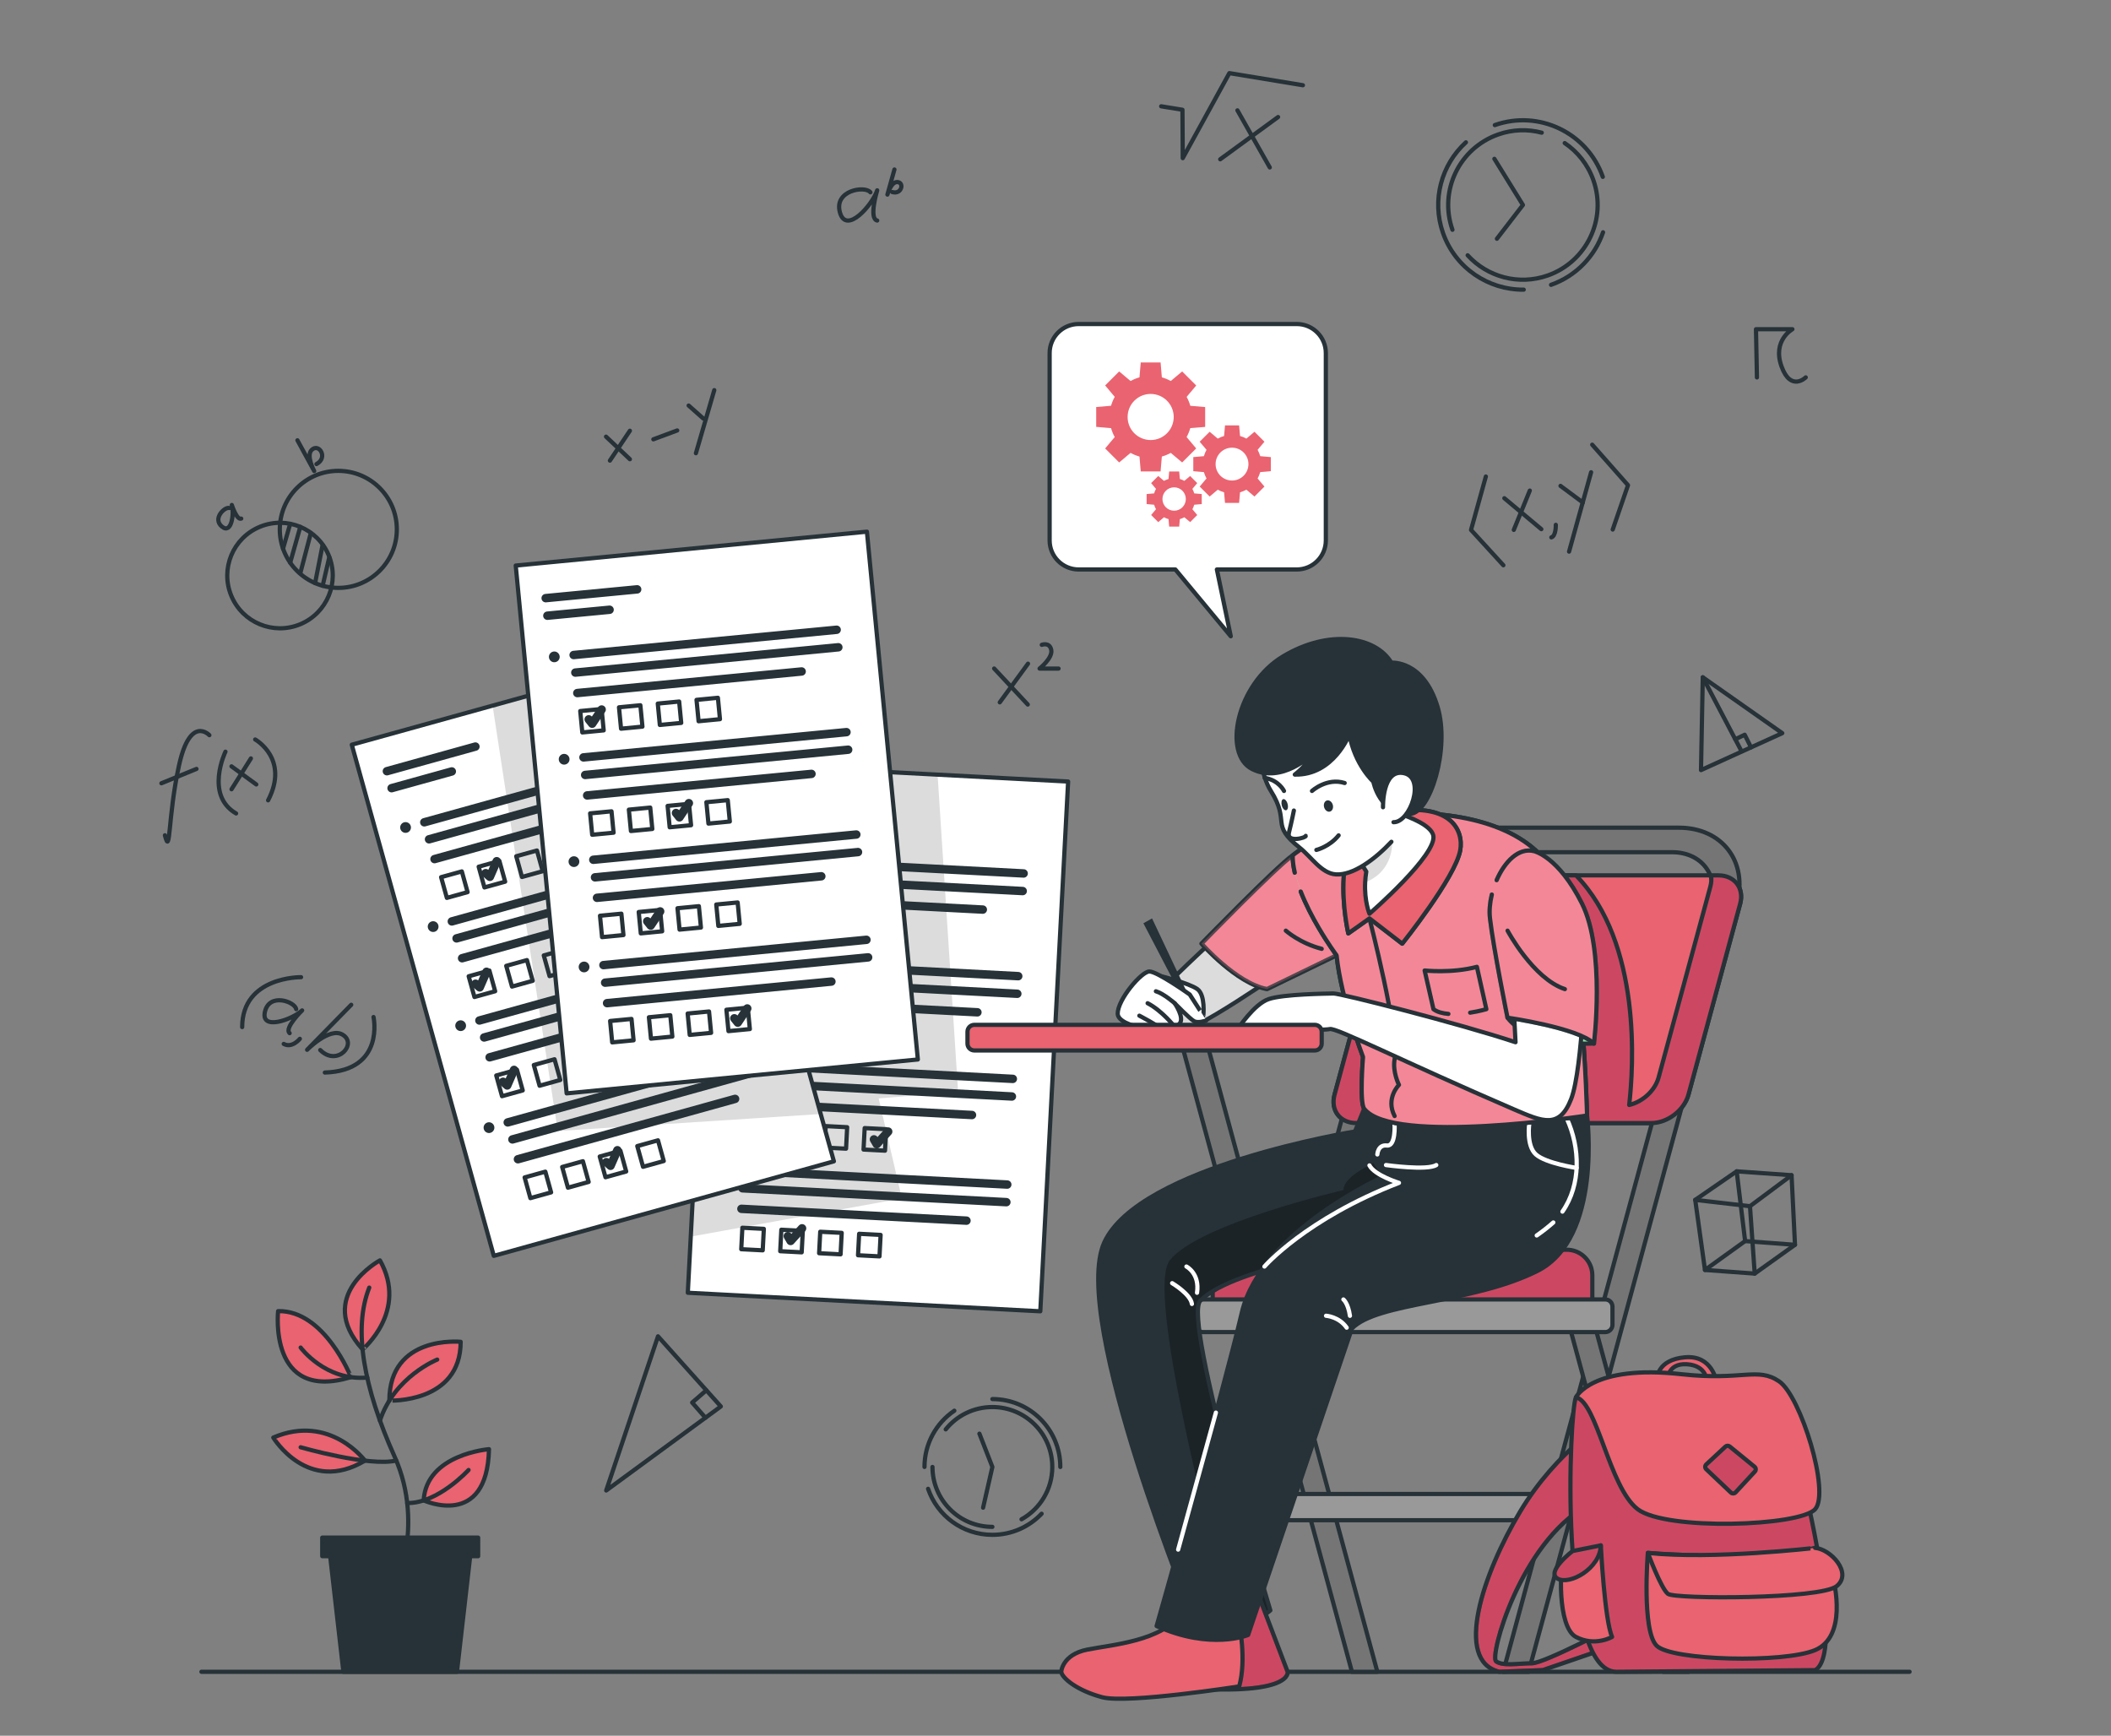<?xml version="1.0" encoding="utf-8"?>
<!-- Generator: Adobe Illustrator 24.0.1, SVG Export Plug-In . SVG Version: 6.00 Build 0)  -->
<svg version="1.1" xmlns="http://www.w3.org/2000/svg" xmlns:xlink="http://www.w3.org/1999/xlink" x="0px" y="0px"
	 viewBox="0 0 500 411.14" style="enable-background:new 0 0 500 411.14;" xml:space="preserve">
<rect x="0" y="0" width="500" height="411.14" fill="#808080" stroke="none"/>
<g id="Background_Simple">
	<rect x="-250.02" y="-44.42" style="fill:#CB2026;" width="146.66" height="146.66"/>
	<rect x="-256.91" y="117.09" style="fill:#EA6370;" width="146.66" height="146.66"/>
</g>
<g id="Clocks">
	<g>
		<path style="fill:none;stroke:#263238;stroke-linecap:round;stroke-linejoin:round;stroke-miterlimit:10;" d="M39.06,197.85
			c1.35,5.35,0.69-4.5,3.34-16.55c2.65-12.05,7.19-7.16,7.19-7.16"/>
		
			<line style="fill:none;stroke:#263238;stroke-linecap:round;stroke-linejoin:round;stroke-miterlimit:10;" x1="38.23" y1="185.53" x2="46.54" y2="182.13"/>
		<path style="fill:none;stroke:#263238;stroke-linecap:round;stroke-linejoin:round;stroke-miterlimit:10;" d="M53.4,178.05
			c0,0-4.97,10.27,2.52,14.63"/>
		<path style="fill:none;stroke:#263238;stroke-linecap:round;stroke-linejoin:round;stroke-miterlimit:10;" d="M60.44,175.16
			c0,0,8.19,4.55,3.06,14.41"/>
		
			<line style="fill:none;stroke:#263238;stroke-linecap:round;stroke-linejoin:round;stroke-miterlimit:10;" x1="54.83" y1="181.52" x2="60.7" y2="185.81"/>
		
			<line style="fill:none;stroke:#263238;stroke-linecap:round;stroke-linejoin:round;stroke-miterlimit:10;" x1="59.43" y1="179.64" x2="54.84" y2="186.95"/>
	</g>
	<g>
		<path style="fill:none;stroke:#263238;stroke-linecap:round;stroke-linejoin:round;stroke-miterlimit:10;" d="M71.31,231.46
			c0,0-13.93-0.21-13.95,11.82"/>
		<path style="fill:none;stroke:#263238;stroke-linecap:round;stroke-linejoin:round;stroke-miterlimit:10;" d="M70.15,239.03
			c-0.29-1.77-6.36-3.96-7.4,0.62c-1.05,4.58,6.48,1.84,8.81-0.32c0,0-4.32,4.2-2.96,5.39"/>
		<path style="fill:none;stroke:#263238;stroke-linecap:round;stroke-linejoin:round;stroke-miterlimit:10;" d="M71.02,246.06
			c0,0-1.83,2.3-3.82,1.21"/>
		<path style="fill:none;stroke:#263238;stroke-linecap:round;stroke-linejoin:round;stroke-miterlimit:10;" d="M83.19,238
			l-10.45,10.66c0,0,5.22-5.33,8.3-3.64c3.8,2.09-1.13,7.78-5.19,3.7"/>
		<path style="fill:none;stroke:#263238;stroke-linecap:round;stroke-linejoin:round;stroke-miterlimit:10;" d="M88.47,240.9
			c0,0,2.76,12.7-11.53,13.15"/>
	</g>
	<g>
		<polyline style="fill:none;stroke:#263238;stroke-linecap:round;stroke-linejoin:round;stroke-miterlimit:10;" points="
			275.03,25.18 280.07,26 280.14,37.46 291.18,17.32 308.6,20.19 		"/>
		
			<line style="fill:none;stroke:#263238;stroke-linecap:round;stroke-linejoin:round;stroke-miterlimit:10;" x1="293.09" y1="26.14" x2="300.75" y2="39.66"/>
		
			<line style="fill:none;stroke:#263238;stroke-linecap:round;stroke-linejoin:round;stroke-miterlimit:10;" x1="302.72" y1="27.72" x2="289.01" y2="37.73"/>
	</g>
	<g>
		<path style="fill:none;stroke:#263238;stroke-linecap:round;stroke-linejoin:round;stroke-miterlimit:10;" d="M206.16,45.55
			c-1.29-1.64-8.72-0.47-7.21,4.8c1.5,5.27,7.65-1.76,8.82-5.27c0,0-2.05,6.72,0,7.16"/>
		<path style="fill:none;stroke:#263238;stroke-linecap:round;stroke-linejoin:round;stroke-miterlimit:10;" d="M211.85,40.15
			l-1.66,5.94c0,0,0.83-2.97,2.28-2.97c1.79,0,1.14,3.04-1.14,2.37"/>
	</g>
	<g>
		<polyline style="fill:none;stroke:#263238;stroke-linecap:round;stroke-linejoin:round;stroke-miterlimit:10;" points="
			351.93,112.87 348.42,125.52 356.08,133.89 		"/>
		
			<line style="fill:none;stroke:#263238;stroke-linecap:round;stroke-linejoin:round;stroke-miterlimit:10;" x1="356.31" y1="118.01" x2="365.07" y2="125.34"/>
		
			<line style="fill:none;stroke:#263238;stroke-linecap:round;stroke-linejoin:round;stroke-miterlimit:10;" x1="362.34" y1="116.2" x2="358.55" y2="125.51"/>
		<path style="fill:none;stroke:#263238;stroke-linecap:round;stroke-linejoin:round;stroke-miterlimit:10;" d="M368.5,124.31
			c0,0,0.08,2.64-1.06,2.98"/>
		
			<line style="fill:none;stroke:#263238;stroke-linecap:round;stroke-linejoin:round;stroke-miterlimit:10;" x1="369.61" y1="115.09" x2="374.9" y2="119.02"/>
		
			<line style="fill:none;stroke:#263238;stroke-linecap:round;stroke-linejoin:round;stroke-miterlimit:10;" x1="376.86" y1="111.86" x2="371.64" y2="130.66"/>
		<polyline style="fill:none;stroke:#263238;stroke-linecap:round;stroke-linejoin:round;stroke-miterlimit:10;" points="
			377.12,105.33 385.6,114.93 381.98,125.43 		"/>
	</g>
	<g>
		<polygon style="fill:none;stroke:#263238;stroke-linecap:round;stroke-linejoin:round;stroke-miterlimit:10;" points="
			143.58,353.05 155.85,316.53 170.73,333.14 		"/>
		<polyline style="fill:none;stroke:#263238;stroke-linecap:round;stroke-linejoin:round;stroke-miterlimit:10;" points="
			167.08,335.81 163.94,332.22 167.29,329.32 		"/>
	</g>
	<g>
		
			<ellipse transform="matrix(0.924 -0.383 0.383 0.924 -47.127 35.738)" style="fill:none;stroke:#263238;stroke-linecap:round;stroke-linejoin:round;stroke-miterlimit:10;" cx="66.27" cy="136.33" rx="12.49" ry="12.49"/>
		
			<circle style="fill:none;stroke:#263238;stroke-linecap:round;stroke-linejoin:round;stroke-miterlimit:10;" cx="80.13" cy="125.39" r="13.86"/>
		
			<line style="fill:none;stroke:#263238;stroke-linecap:round;stroke-linejoin:round;stroke-miterlimit:10;" x1="68.73" y1="124.08" x2="67.04" y2="129.96"/>
		
			<line style="fill:none;stroke:#263238;stroke-linecap:round;stroke-linejoin:round;stroke-miterlimit:10;" x1="71.12" y1="124.81" x2="68.73" y2="133.28"/>
		
			<line style="fill:none;stroke:#263238;stroke-linecap:round;stroke-linejoin:round;stroke-miterlimit:10;" x1="73.63" y1="126.23" x2="71.12" y2="135.8"/>
		
			<line style="fill:none;stroke:#263238;stroke-linecap:round;stroke-linejoin:round;stroke-miterlimit:10;" x1="76.42" y1="129.04" x2="74.63" y2="138.12"/>
		
			<line style="fill:none;stroke:#263238;stroke-linecap:round;stroke-linejoin:round;stroke-miterlimit:10;" x1="77.99" y1="132" x2="76.42" y2="138.75"/>
		<path style="fill:none;stroke:#263238;stroke-linecap:round;stroke-linejoin:round;stroke-miterlimit:10;" d="M54.33,120.33
			c-1.09-0.34-4.08,2.5-1.76,4.41c2.32,1.91,2.91-3.18,2.34-5.13c0,0,1.17,3.67,2.23,3.23"/>
		<path style="fill:none;stroke:#263238;stroke-linecap:round;stroke-linejoin:round;stroke-miterlimit:10;" d="M70.45,104.29
			l3.97,7.28c0,0-1.99-3.64-0.59-5.01c1.73-1.68,3.96,1.86,1.13,3.36"/>
	</g>
	<g>
		
			<line style="fill:none;stroke:#263238;stroke-linecap:round;stroke-linejoin:round;stroke-miterlimit:10;" x1="143.54" y1="103.43" x2="149.19" y2="108.77"/>
		
			<line style="fill:none;stroke:#263238;stroke-linecap:round;stroke-linejoin:round;stroke-miterlimit:10;" x1="149.19" y1="102.03" x2="144.46" y2="109.1"/>
		
			<line style="fill:none;stroke:#263238;stroke-linecap:round;stroke-linejoin:round;stroke-miterlimit:10;" x1="154.75" y1="104.06" x2="160.4" y2="101.96"/>
		
			<line style="fill:none;stroke:#263238;stroke-linecap:round;stroke-linejoin:round;stroke-miterlimit:10;" x1="163.11" y1="96.06" x2="166.55" y2="99.11"/>
		
			<line style="fill:none;stroke:#263238;stroke-linecap:round;stroke-linejoin:round;stroke-miterlimit:10;" x1="169.18" y1="92.41" x2="164.83" y2="107.35"/>
	</g>
	<path style="fill:none;stroke:#263238;stroke-linecap:round;stroke-linejoin:round;stroke-miterlimit:10;" d="M416.14,89.4
		l-0.23-11.42h8.63c0,0-4.78,2.63-2.59,8.78c2.2,6.15,5.75,2.63,5.75,2.63"/>
	<g>
		<polygon style="fill:none;stroke:#263238;stroke-linecap:round;stroke-linejoin:round;stroke-miterlimit:10;" points="
			401.52,284.21 411.34,277.45 424.34,278.37 425.15,294.85 415.61,301.67 403.83,300.81 		"/>
		<polyline style="fill:none;stroke:#263238;stroke-linecap:round;stroke-linejoin:round;stroke-miterlimit:10;" points="
			403.83,300.81 413.34,293.97 425.15,294.85 		"/>
		
			<line style="fill:none;stroke:#263238;stroke-linecap:round;stroke-linejoin:round;stroke-miterlimit:10;" x1="413.34" y1="293.97" x2="411.34" y2="277.45"/>
		<polyline style="fill:none;stroke:#263238;stroke-linecap:round;stroke-linejoin:round;stroke-miterlimit:10;" points="
			401.52,284.21 414.49,285.71 424.34,278.37 		"/>
		
			<line style="fill:none;stroke:#263238;stroke-linecap:round;stroke-linejoin:round;stroke-miterlimit:10;" x1="414.49" y1="285.71" x2="415.61" y2="301.67"/>
	</g>
	<g>
		<polygon style="fill:none;stroke:#263238;stroke-linecap:round;stroke-linejoin:round;stroke-miterlimit:10;" points="
			403.31,160.43 402.89,182.41 422.14,173.66 		"/>
		
			<line style="fill:none;stroke:#263238;stroke-linecap:round;stroke-linejoin:round;stroke-miterlimit:10;" x1="403.31" y1="160.43" x2="412.48" y2="177.92"/>
		<polyline style="fill:none;stroke:#263238;stroke-linecap:round;stroke-linejoin:round;stroke-miterlimit:10;" points="
			411.01,175.11 413.24,174.04 414.74,177.02 		"/>
	</g>
	<g>
		
			<line style="fill:none;stroke:#263238;stroke-linecap:round;stroke-linejoin:round;stroke-miterlimit:10;" x1="235.47" y1="158.35" x2="243.43" y2="166.88"/>
		
			<line style="fill:none;stroke:#263238;stroke-linecap:round;stroke-linejoin:round;stroke-miterlimit:10;" x1="243.49" y1="157.2" x2="236.8" y2="166.36"/>
		<path style="fill:none;stroke:#263238;stroke-linecap:round;stroke-linejoin:round;stroke-miterlimit:10;" d="M246.75,152.74
			c0,0,1.85-0.72,2.24,1.2c0.39,1.92-2.76,4.42-2.76,4.42h4.49"/>
	</g>
	<g>
		<path style="fill:none;stroke:#263238;stroke-linecap:round;stroke-linejoin:round;stroke-miterlimit:10;" d="M360.9,68.61
			c-8.34,0.08-16.18-5.09-19.11-13.4c-2.76-7.84-0.36-16.24,5.42-21.5"/>
		<path style="fill:none;stroke:#263238;stroke-linecap:round;stroke-linejoin:round;stroke-miterlimit:10;" d="M379.69,55.02
			c-1.92,5.61-6.3,10.32-12.32,12.45"/>
		<path style="fill:none;stroke:#263238;stroke-linecap:round;stroke-linejoin:round;stroke-miterlimit:10;" d="M354.05,29.63
			c10.45-3.68,21.9,1.81,25.58,12.26"/>
		<path style="fill:none;stroke:#263238;stroke-linecap:round;stroke-linejoin:round;stroke-miterlimit:10;" d="M370.61,33.89
			c3.04,2.05,5.48,5.06,6.79,8.79c3.25,9.22-1.6,19.32-10.81,22.57c-6.91,2.43-14.32,0.32-18.97-4.78"/>
		<path style="fill:none;stroke:#263238;stroke-linecap:round;stroke-linejoin:round;stroke-miterlimit:10;" d="M344.02,54.43
			c-3.25-9.22,1.6-19.32,10.81-22.57c3.46-1.22,7.04-1.3,10.34-0.43"/>
		<polyline style="fill:none;stroke:#263238;stroke-linecap:round;stroke-linejoin:round;stroke-miterlimit:10;" points="
			353.95,37.62 360.71,48.55 354.55,56.55 		"/>
	</g>
	<g>
		<path style="fill:none;stroke:#263238;stroke-linecap:round;stroke-linejoin:round;stroke-miterlimit:10;" d="M218.97,347.47
			c0-5.54,2.8-10.43,7.07-13.32"/>
		<path style="fill:none;stroke:#263238;stroke-linecap:round;stroke-linejoin:round;stroke-miterlimit:10;" d="M246.71,358.55
			c-2.93,3.08-7.07,5-11.66,5c-7.07,0-13.08-4.56-15.23-10.9"/>
		<path style="fill:none;stroke:#263238;stroke-linecap:round;stroke-linejoin:round;stroke-miterlimit:10;" d="M235.05,331.39
			c8.88,0,16.09,7.2,16.09,16.09"/>
		<path style="fill:none;stroke:#263238;stroke-linecap:round;stroke-linejoin:round;stroke-miterlimit:10;" d="M235.05,361.66
			c-7.84,0-14.19-6.35-14.19-14.19"/>
		<path style="fill:none;stroke:#263238;stroke-linecap:round;stroke-linejoin:round;stroke-miterlimit:10;" d="M224,338.57
			c2.6-3.22,6.59-5.29,11.05-5.29c7.84,0,14.19,6.35,14.19,14.19c0,5.33-2.94,9.98-7.29,12.4"/>
		<polyline style="fill:none;stroke:#263238;stroke-linecap:round;stroke-linejoin:round;stroke-miterlimit:10;" points="
			232.85,357.12 235.05,347.47 231.98,339.59 		"/>
	</g>
	
		<line style="fill:none;stroke:#263238;stroke-linecap:round;stroke-linejoin:round;stroke-miterlimit:10;" x1="47.71" y1="395.99" x2="452.29" y2="395.99"/>
</g>
<g id="Exam_sheets">
	<g>
		<g>
			<g>
				<defs>
					<polygon id="XMLID_28_" points="252.99,185.12 246.4,310.6 162.91,306.21 163.61,292.91 169.5,180.73 222.07,183.49 					"/>
				</defs>
				<use xlink:href="#XMLID_28_"  style="overflow:visible;fill:#FFFFFF;"/>
				<clipPath id="XMLID_3_">
					<use xlink:href="#XMLID_28_"  style="overflow:visible;"/>
				</clipPath>
				<polygon style="opacity:0.2;clip-path:url(#XMLID_3_);fill-opacity:0.7;" points="226.93,258.63 208.12,260.18 213.61,283.87 
					163.61,292.91 169.5,180.73 222.07,183.49 				"/>
				
					<use xlink:href="#XMLID_28_"  style="overflow:visible;fill:none;stroke:#263238;stroke-linecap:round;stroke-linejoin:round;stroke-miterlimit:10;"/>
			</g>
			
				<line style="fill:none;stroke:#263238;stroke-width:2;stroke-linecap:round;stroke-linejoin:round;stroke-miterlimit:10;" x1="175.39" y1="189.32" x2="197.12" y2="190.46"/>
			
				<line style="fill:none;stroke:#263238;stroke-width:2;stroke-linecap:round;stroke-linejoin:round;stroke-miterlimit:10;" x1="175.17" y1="193.49" x2="189.95" y2="194.26"/>
			<g>
				
					<line style="fill:none;stroke:#263238;stroke-width:2;stroke-linecap:round;stroke-linejoin:round;stroke-miterlimit:10;" x1="179.95" y1="203.61" x2="242.45" y2="206.89"/>
				
					<line style="fill:none;stroke:#263238;stroke-width:2;stroke-linecap:round;stroke-linejoin:round;stroke-miterlimit:10;" x1="179.73" y1="207.78" x2="242.23" y2="211.06"/>
				
					<line style="fill:none;stroke:#263238;stroke-width:2;stroke-linecap:round;stroke-linejoin:round;stroke-miterlimit:10;" x1="179.48" y1="212.65" x2="232.78" y2="215.45"/>
			</g>
			<g>
				
					<rect x="179.37" y="217.22" transform="matrix(0.999 0.052 -0.052 0.999 11.781 -9.242)" style="fill:none;stroke:#263238;stroke-linecap:round;stroke-linejoin:round;stroke-miterlimit:10;" width="5.09" height="5.09"/>
				
					<rect x="188.59" y="217.71" transform="matrix(0.999 0.052 -0.052 0.999 11.819 -9.725)" style="fill:none;stroke:#263238;stroke-linecap:round;stroke-linejoin:round;stroke-miterlimit:10;" width="5.09" height="5.09"/>
				
					<rect x="197.8" y="218.19" transform="matrix(0.999 0.052 -0.052 0.999 11.853 -10.204)" style="fill:none;stroke:#263238;stroke-linecap:round;stroke-linejoin:round;stroke-miterlimit:10;" width="5.09" height="5.09"/>
				
					<rect x="207.01" y="218.67" transform="matrix(0.999 0.052 -0.052 0.999 11.891 -10.687)" style="fill:none;stroke:#263238;stroke-linecap:round;stroke-linejoin:round;stroke-miterlimit:10;" width="5.09" height="5.09"/>
			</g>
			<path style="fill:#263238;" d="M176.62,203.44c-0.04,0.7-0.64,1.24-1.34,1.21c-0.7-0.04-1.24-0.64-1.21-1.34
				c0.04-0.7,0.64-1.24,1.34-1.21C176.12,202.13,176.66,202.73,176.62,203.44z"/>
			<g>
				
					<line style="fill:none;stroke:#263238;stroke-width:2;stroke-linecap:round;stroke-linejoin:round;stroke-miterlimit:10;" x1="178.67" y1="227.94" x2="241.17" y2="231.22"/>
				
					<line style="fill:none;stroke:#263238;stroke-width:2;stroke-linecap:round;stroke-linejoin:round;stroke-miterlimit:10;" x1="178.45" y1="232.11" x2="240.95" y2="235.39"/>
				
					<line style="fill:none;stroke:#263238;stroke-width:2;stroke-linecap:round;stroke-linejoin:round;stroke-miterlimit:10;" x1="178.2" y1="236.98" x2="231.5" y2="239.78"/>
			</g>
			<g>
				
					<rect x="178.1" y="241.55" transform="matrix(0.999 0.052 -0.052 0.999 13.051 -9.139)" style="fill:none;stroke:#263238;stroke-linecap:round;stroke-linejoin:round;stroke-miterlimit:10;" width="5.09" height="5.09"/>
				
					<rect x="187.31" y="242.04" transform="matrix(0.999 0.052 -0.052 0.999 13.089 -9.621)" style="fill:none;stroke:#263238;stroke-linecap:round;stroke-linejoin:round;stroke-miterlimit:10;" width="5.09" height="5.09"/>
				
					<rect x="196.52" y="242.52" transform="matrix(0.999 0.052 -0.052 0.999 13.127 -10.104)" style="fill:none;stroke:#263238;stroke-linecap:round;stroke-linejoin:round;stroke-miterlimit:10;" width="5.09" height="5.09"/>
				
					<rect x="205.73" y="243" transform="matrix(0.999 0.052 -0.052 0.999 13.165 -10.586)" style="fill:none;stroke:#263238;stroke-linecap:round;stroke-linejoin:round;stroke-miterlimit:10;" width="5.09" height="5.09"/>
			</g>
			<path style="fill:#263238;" d="M175.35,227.77c-0.04,0.7-0.64,1.24-1.34,1.2c-0.7-0.04-1.24-0.64-1.21-1.34
				c0.04-0.7,0.64-1.24,1.34-1.21C174.84,226.46,175.38,227.06,175.35,227.77z"/>
			<g>
				
					<line style="fill:none;stroke:#263238;stroke-width:2;stroke-linecap:round;stroke-linejoin:round;stroke-miterlimit:10;" x1="177.4" y1="252.27" x2="239.89" y2="255.55"/>
				
					<line style="fill:none;stroke:#263238;stroke-width:2;stroke-linecap:round;stroke-linejoin:round;stroke-miterlimit:10;" x1="177.18" y1="256.44" x2="239.67" y2="259.72"/>
				
					<line style="fill:none;stroke:#263238;stroke-width:2;stroke-linecap:round;stroke-linejoin:round;stroke-miterlimit:10;" x1="176.92" y1="261.31" x2="230.22" y2="264.11"/>
			</g>
			<g>
				
					<rect x="176.82" y="265.88" transform="matrix(0.999 0.052 -0.052 0.999 14.331 -9.041)" style="fill:none;stroke:#263238;stroke-linecap:round;stroke-linejoin:round;stroke-miterlimit:10;" width="5.09" height="5.09"/>
				
					<rect x="186.03" y="266.37" transform="matrix(0.999 0.052 -0.052 0.999 14.369 -9.524)" style="fill:none;stroke:#263238;stroke-linecap:round;stroke-linejoin:round;stroke-miterlimit:10;" width="5.09" height="5.09"/>
				
					<rect x="195.24" y="266.85" transform="matrix(0.999 0.052 -0.052 0.999 14.402 -10.003)" style="fill:none;stroke:#263238;stroke-linecap:round;stroke-linejoin:round;stroke-miterlimit:10;" width="5.09" height="5.09"/>
				
					<rect x="204.46" y="267.33" transform="matrix(0.999 0.052 -0.052 0.999 14.445 -10.489)" style="fill:none;stroke:#263238;stroke-linecap:round;stroke-linejoin:round;stroke-miterlimit:10;" width="5.09" height="5.09"/>
			</g>
			<path style="fill:#263238;" d="M174.07,252.1c-0.04,0.7-0.64,1.24-1.34,1.21c-0.7-0.04-1.24-0.64-1.21-1.34
				c0.04-0.7,0.64-1.24,1.34-1.21C173.57,250.79,174.11,251.39,174.07,252.1z"/>
			<g>
				
					<line style="fill:none;stroke:#263238;stroke-width:2;stroke-linecap:round;stroke-linejoin:round;stroke-miterlimit:10;" x1="176.08" y1="277.3" x2="238.57" y2="280.58"/>
				
					<line style="fill:none;stroke:#263238;stroke-width:2;stroke-linecap:round;stroke-linejoin:round;stroke-miterlimit:10;" x1="175.86" y1="281.47" x2="238.36" y2="284.75"/>
				
					<line style="fill:none;stroke:#263238;stroke-width:2;stroke-linecap:round;stroke-linejoin:round;stroke-miterlimit:10;" x1="175.61" y1="286.33" x2="228.91" y2="289.13"/>
			</g>
			<g>
				
					<rect x="175.5" y="290.91" transform="matrix(0.999 0.052 -0.052 0.999 15.636 -8.934)" style="fill:none;stroke:#263238;stroke-linecap:round;stroke-linejoin:round;stroke-miterlimit:10;" width="5.09" height="5.09"/>
				
					<rect x="184.72" y="291.39" transform="matrix(0.999 0.052 -0.052 0.999 15.68 -9.421)" style="fill:none;stroke:#263238;stroke-linecap:round;stroke-linejoin:round;stroke-miterlimit:10;" width="5.09" height="5.09"/>
				
					<rect x="193.93" y="291.87" transform="matrix(0.999 0.052 -0.052 0.999 15.718 -9.903)" style="fill:none;stroke:#263238;stroke-linecap:round;stroke-linejoin:round;stroke-miterlimit:10;" width="5.09" height="5.09"/>
				
					<rect x="203.14" y="292.36" transform="matrix(0.999 0.052 -0.052 0.999 15.757 -10.386)" style="fill:none;stroke:#263238;stroke-linecap:round;stroke-linejoin:round;stroke-miterlimit:10;" width="5.09" height="5.09"/>
			</g>
			<path style="fill:#263238;" d="M172.75,277.12c-0.04,0.7-0.64,1.24-1.34,1.21c-0.7-0.04-1.24-0.64-1.21-1.34
				c0.04-0.7,0.64-1.24,1.34-1.21C172.25,275.82,172.79,276.42,172.75,277.12z"/>
			
				<polyline style="fill:none;stroke:#263238;stroke-width:2;stroke-linecap:round;stroke-linejoin:round;stroke-miterlimit:10;" points="
				181.23,219.21 181.89,220.35 184.6,217.36 			"/>
			
				<polyline style="fill:none;stroke:#263238;stroke-width:2;stroke-linecap:round;stroke-linejoin:round;stroke-miterlimit:10;" points="
				198.39,244.21 199.05,245.34 201.76,242.35 			"/>
			
				<polyline style="fill:none;stroke:#263238;stroke-width:2;stroke-linecap:round;stroke-linejoin:round;stroke-miterlimit:10;" points="
				207,269.88 207.66,271.02 210.37,268.03 			"/>
			
				<polyline style="fill:none;stroke:#263238;stroke-width:2;stroke-linecap:round;stroke-linejoin:round;stroke-miterlimit:10;" points="
				186.6,292.8 187.26,293.94 189.97,290.95 			"/>
		</g>
		<g>
			<g>
				<defs>
					<polygon id="XMLID_27_" points="197.51,275.08 116.96,297.47 83.32,176.4 116.67,167.14 163.87,154.02 194.39,263.87 					"/>
				</defs>
				<use xlink:href="#XMLID_27_"  style="overflow:visible;fill:#FFFFFF;"/>
				<clipPath id="XMLID_4_">
					<use xlink:href="#XMLID_27_"  style="overflow:visible;"/>
				</clipPath>
				<polygon style="opacity:0.2;clip-path:url(#XMLID_4_);fill-opacity:0.7;" points="194.39,263.87 132.11,267.9 116.67,167.14 
					163.87,154.02 				"/>
				
					<use xlink:href="#XMLID_27_"  style="overflow:visible;fill:none;stroke:#263238;stroke-linecap:round;stroke-linejoin:round;stroke-miterlimit:10;"/>
			</g>
			
				<line style="fill:none;stroke:#263238;stroke-width:2;stroke-linecap:round;stroke-linejoin:round;stroke-miterlimit:10;" x1="91.64" y1="182.67" x2="112.6" y2="176.84"/>
			
				<line style="fill:none;stroke:#263238;stroke-width:2;stroke-linecap:round;stroke-linejoin:round;stroke-miterlimit:10;" x1="92.75" y1="186.69" x2="107.01" y2="182.73"/>
			<g>
				
					<line style="fill:none;stroke:#263238;stroke-width:2;stroke-linecap:round;stroke-linejoin:round;stroke-miterlimit:10;" x1="100.5" y1="194.77" x2="160.8" y2="178.02"/>
				
					<line style="fill:none;stroke:#263238;stroke-width:2;stroke-linecap:round;stroke-linejoin:round;stroke-miterlimit:10;" x1="101.62" y1="198.8" x2="161.92" y2="182.04"/>
				
					<line style="fill:none;stroke:#263238;stroke-width:2;stroke-linecap:round;stroke-linejoin:round;stroke-miterlimit:10;" x1="102.92" y1="203.49" x2="154.35" y2="189.2"/>
			</g>
			<g>
				
					<rect x="104.96" y="206.92" transform="matrix(0.964 -0.268 0.268 0.964 -52.157 36.43)" style="fill:none;stroke:#263238;stroke-linecap:round;stroke-linejoin:round;stroke-miterlimit:10;" width="5.09" height="5.09"/>
				
					<rect x="113.85" y="204.45" transform="matrix(0.964 -0.268 0.268 0.964 -51.167 38.717)" style="fill:none;stroke:#263238;stroke-linecap:round;stroke-linejoin:round;stroke-miterlimit:10;" width="5.09" height="5.09"/>
				
					<rect x="122.74" y="201.98" transform="matrix(0.964 -0.268 0.268 0.964 -50.182 41.006)" style="fill:none;stroke:#263238;stroke-linecap:round;stroke-linejoin:round;stroke-miterlimit:10;" width="5.09" height="5.09"/>
				
					<rect x="131.62" y="199.51" transform="matrix(0.964 -0.268 0.268 0.964 -49.196 43.296)" style="fill:none;stroke:#263238;stroke-linecap:round;stroke-linejoin:round;stroke-miterlimit:10;" width="5.09" height="5.09"/>
			</g>
			<path style="fill:#263238;" d="M97.29,195.66c0.19,0.68-0.21,1.38-0.89,1.57c-0.68,0.19-1.38-0.21-1.57-0.89
				c-0.19-0.68,0.21-1.38,0.89-1.57C96.4,194.59,97.1,194.99,97.29,195.66z"/>
			<g>
				
					<line style="fill:none;stroke:#263238;stroke-width:2;stroke-linecap:round;stroke-linejoin:round;stroke-miterlimit:10;" x1="107.02" y1="218.25" x2="167.32" y2="201.49"/>
				
					<line style="fill:none;stroke:#263238;stroke-width:2;stroke-linecap:round;stroke-linejoin:round;stroke-miterlimit:10;" x1="108.14" y1="222.27" x2="168.44" y2="205.52"/>
				
					<line style="fill:none;stroke:#263238;stroke-width:2;stroke-linecap:round;stroke-linejoin:round;stroke-miterlimit:10;" x1="109.45" y1="226.97" x2="160.87" y2="212.68"/>
			</g>
			<g>
				
					<rect x="111.48" y="230.39" transform="matrix(0.964 -0.268 0.268 0.964 -58.2 39.031)" style="fill:none;stroke:#263238;stroke-linecap:round;stroke-linejoin:round;stroke-miterlimit:10;" width="5.09" height="5.09"/>
				
					<rect x="120.37" y="227.92" transform="matrix(0.964 -0.268 0.268 0.964 -57.217 41.323)" style="fill:none;stroke:#263238;stroke-linecap:round;stroke-linejoin:round;stroke-miterlimit:10;" width="5.09" height="5.09"/>
				
					<rect x="129.26" y="225.45" transform="matrix(0.964 -0.268 0.268 0.964 -56.232 43.613)" style="fill:none;stroke:#263238;stroke-linecap:round;stroke-linejoin:round;stroke-miterlimit:10;" width="5.09" height="5.09"/>
				
					<rect x="138.15" y="222.98" transform="matrix(0.964 -0.268 0.268 0.964 -55.242 45.899)" style="fill:none;stroke:#263238;stroke-linecap:round;stroke-linejoin:round;stroke-miterlimit:10;" width="5.09" height="5.09"/>
			</g>
			<path style="fill:#263238;" d="M103.82,219.14c0.19,0.68-0.21,1.38-0.89,1.57c-0.68,0.19-1.38-0.21-1.57-0.89
				c-0.19-0.68,0.21-1.38,0.89-1.57C102.92,218.06,103.63,218.46,103.82,219.14z"/>
			<g>
				
					<line style="fill:none;stroke:#263238;stroke-width:2;stroke-linecap:round;stroke-linejoin:round;stroke-miterlimit:10;" x1="113.55" y1="241.72" x2="173.84" y2="224.97"/>
				
					<line style="fill:none;stroke:#263238;stroke-width:2;stroke-linecap:round;stroke-linejoin:round;stroke-miterlimit:10;" x1="114.67" y1="245.74" x2="174.96" y2="228.99"/>
				
					<line style="fill:none;stroke:#263238;stroke-width:2;stroke-linecap:round;stroke-linejoin:round;stroke-miterlimit:10;" x1="115.97" y1="250.44" x2="167.4" y2="236.15"/>
			</g>
			<g>
				
					<rect x="118" y="253.87" transform="matrix(0.964 -0.268 0.268 0.964 -64.25 41.637)" style="fill:none;stroke:#263238;stroke-linecap:round;stroke-linejoin:round;stroke-miterlimit:10;" width="5.09" height="5.09"/>
				
					<rect x="126.89" y="251.4" transform="matrix(0.964 -0.268 0.268 0.964 -63.261 43.924)" style="fill:none;stroke:#263238;stroke-linecap:round;stroke-linejoin:round;stroke-miterlimit:10;" width="5.09" height="5.09"/>
				
					<rect x="135.78" y="248.93" transform="matrix(0.964 -0.268 0.268 0.964 -62.278 46.216)" style="fill:none;stroke:#263238;stroke-linecap:round;stroke-linejoin:round;stroke-miterlimit:10;" width="5.09" height="5.09"/>
				
					<rect x="144.67" y="246.46" transform="matrix(0.964 -0.268 0.268 0.964 -61.293 48.506)" style="fill:none;stroke:#263238;stroke-linecap:round;stroke-linejoin:round;stroke-miterlimit:10;" width="5.09" height="5.09"/>
			</g>
			<path style="fill:#263238;" d="M110.34,242.61c0.19,0.68-0.21,1.38-0.89,1.57c-0.68,0.19-1.38-0.21-1.57-0.89
				c-0.19-0.68,0.21-1.38,0.89-1.57C109.45,241.54,110.15,241.93,110.34,242.61z"/>
			<g>
				
					<line style="fill:none;stroke:#263238;stroke-width:2;stroke-linecap:round;stroke-linejoin:round;stroke-miterlimit:10;" x1="120.26" y1="265.86" x2="180.55" y2="249.11"/>
				
					<line style="fill:none;stroke:#263238;stroke-width:2;stroke-linecap:round;stroke-linejoin:round;stroke-miterlimit:10;" x1="121.37" y1="269.89" x2="181.67" y2="253.13"/>
				
					<line style="fill:none;stroke:#263238;stroke-width:2;stroke-linecap:round;stroke-linejoin:round;stroke-miterlimit:10;" x1="122.68" y1="274.58" x2="174.11" y2="260.29"/>
			</g>
			<g>
				
					<rect x="124.71" y="278.01" transform="matrix(0.964 -0.268 0.268 0.964 -70.466 44.312)" style="fill:none;stroke:#263238;stroke-linecap:round;stroke-linejoin:round;stroke-miterlimit:10;" width="5.09" height="5.09"/>
				
					<rect x="133.6" y="275.54" transform="matrix(0.964 -0.268 0.268 0.964 -69.48 46.602)" style="fill:none;stroke:#263238;stroke-linecap:round;stroke-linejoin:round;stroke-miterlimit:10;" width="5.09" height="5.09"/>
				
					<rect x="142.49" y="273.07" transform="matrix(0.964 -0.268 0.268 0.964 -68.495 48.891)" style="fill:none;stroke:#263238;stroke-linecap:round;stroke-linejoin:round;stroke-miterlimit:10;" width="5.09" height="5.09"/>
				
					<rect x="151.38" y="270.6" transform="matrix(0.964 -0.268 0.268 0.964 -67.509 51.181)" style="fill:none;stroke:#263238;stroke-linecap:round;stroke-linejoin:round;stroke-miterlimit:10;" width="5.09" height="5.09"/>
			</g>
			<path style="fill:#263238;" d="M117.05,266.76c0.19,0.68-0.21,1.38-0.89,1.57c-0.68,0.19-1.38-0.21-1.57-0.89
				s0.21-1.38,0.89-1.57C116.16,265.68,116.86,266.08,117.05,266.76z"/>
			
				<polyline style="fill:none;stroke:#263238;stroke-width:2;stroke-linecap:round;stroke-linejoin:round;stroke-miterlimit:10;" points="
				115.04,206.82 116.03,207.69 117.65,203.99 			"/>
			
				<polyline style="fill:none;stroke:#263238;stroke-width:2;stroke-linecap:round;stroke-linejoin:round;stroke-miterlimit:10;" points="
				112.63,233.01 113.62,233.88 115.23,230.18 			"/>
			
				<polyline style="fill:none;stroke:#263238;stroke-width:2;stroke-linecap:round;stroke-linejoin:round;stroke-miterlimit:10;" points="
				119.15,256.24 120.14,257.11 121.75,253.42 			"/>
			
				<polyline style="fill:none;stroke:#263238;stroke-width:2;stroke-linecap:round;stroke-linejoin:round;stroke-miterlimit:10;" points="
				143.62,275.27 144.61,276.14 146.23,272.45 			"/>
		</g>
		<g>
			
				<rect x="127.97" y="129.78" transform="matrix(0.995 -0.096 0.096 0.995 -17.638 17.115)" style="fill:#FFFFFF;stroke:#263238;stroke-linecap:round;stroke-linejoin:round;stroke-miterlimit:10;" width="83.6" height="125.65"/>
			
				<line style="fill:none;stroke:#263238;stroke-width:2;stroke-linecap:round;stroke-linejoin:round;stroke-miterlimit:10;" x1="129.25" y1="141.68" x2="150.91" y2="139.6"/>
			
				<line style="fill:none;stroke:#263238;stroke-width:2;stroke-linecap:round;stroke-linejoin:round;stroke-miterlimit:10;" x1="129.65" y1="145.84" x2="144.38" y2="144.43"/>
			<g>
				
					<line style="fill:none;stroke:#263238;stroke-width:2;stroke-linecap:round;stroke-linejoin:round;stroke-miterlimit:10;" x1="135.87" y1="155.15" x2="198.16" y2="149.17"/>
				
					<line style="fill:none;stroke:#263238;stroke-width:2;stroke-linecap:round;stroke-linejoin:round;stroke-miterlimit:10;" x1="136.27" y1="159.31" x2="198.56" y2="153.32"/>
				
					<line style="fill:none;stroke:#263238;stroke-width:2;stroke-linecap:round;stroke-linejoin:round;stroke-miterlimit:10;" x1="136.74" y1="164.16" x2="189.87" y2="159.05"/>
			</g>
			<g>
				
					<rect x="137.66" y="168.29" transform="matrix(0.995 -0.096 0.096 0.995 -15.695 14.191)" style="fill:none;stroke:#263238;stroke-linecap:round;stroke-linejoin:round;stroke-miterlimit:10;" width="5.09" height="5.09"/>
				
					<rect x="146.84" y="167.41" transform="matrix(0.995 -0.096 0.096 0.995 -15.566 15.062)" style="fill:none;stroke:#263238;stroke-linecap:round;stroke-linejoin:round;stroke-miterlimit:10;" width="5.09" height="5.09"/>
				
					<rect x="156.03" y="166.53" transform="matrix(0.995 -0.096 0.096 0.995 -15.439 15.936)" style="fill:none;stroke:#263238;stroke-linecap:round;stroke-linejoin:round;stroke-miterlimit:10;" width="5.09" height="5.09"/>
				
					<rect x="165.21" y="165.65" transform="matrix(0.995 -0.096 0.096 0.995 -15.313 16.81)" style="fill:none;stroke:#263238;stroke-linecap:round;stroke-linejoin:round;stroke-miterlimit:10;" width="5.09" height="5.09"/>
			</g>
			<path style="fill:#263238;" d="M132.56,155.47c0.07,0.7-0.45,1.32-1.15,1.39c-0.7,0.07-1.32-0.45-1.39-1.15
				c-0.07-0.7,0.45-1.32,1.15-1.39C131.87,154.25,132.49,154.77,132.56,155.47z"/>
			<g>
				
					<line style="fill:none;stroke:#263238;stroke-width:2;stroke-linecap:round;stroke-linejoin:round;stroke-miterlimit:10;" x1="138.2" y1="179.4" x2="200.49" y2="173.42"/>
				
					<line style="fill:none;stroke:#263238;stroke-width:2;stroke-linecap:round;stroke-linejoin:round;stroke-miterlimit:10;" x1="138.6" y1="183.56" x2="200.89" y2="177.58"/>
				
					<line style="fill:none;stroke:#263238;stroke-width:2;stroke-linecap:round;stroke-linejoin:round;stroke-miterlimit:10;" x1="139.07" y1="188.41" x2="192.2" y2="183.31"/>
			</g>
			<g>
				
					<rect x="139.99" y="192.54" transform="matrix(0.995 -0.096 0.096 0.995 -18 14.522)" style="fill:none;stroke:#263238;stroke-linecap:round;stroke-linejoin:round;stroke-miterlimit:10;" width="5.09" height="5.09"/>
				
					<rect x="149.17" y="191.66" transform="matrix(0.995 -0.096 0.096 0.995 -17.874 15.396)" style="fill:none;stroke:#263238;stroke-linecap:round;stroke-linejoin:round;stroke-miterlimit:10;" width="5.09" height="5.09"/>
				
					<rect x="158.35" y="190.78" transform="matrix(0.995 -0.096 0.096 0.995 -17.744 16.266)" style="fill:none;stroke:#263238;stroke-linecap:round;stroke-linejoin:round;stroke-miterlimit:10;" width="5.09" height="5.09"/>
				
					<rect x="167.54" y="189.9" transform="matrix(0.995 -0.096 0.096 0.995 -17.624 17.148)" style="fill:none;stroke:#263238;stroke-linecap:round;stroke-linejoin:round;stroke-miterlimit:10;" width="5.09" height="5.09"/>
			</g>
			<path style="fill:#263238;" d="M134.89,179.72c0.07,0.7-0.45,1.32-1.15,1.39c-0.7,0.07-1.32-0.45-1.39-1.15
				c-0.07-0.7,0.45-1.32,1.15-1.39C134.2,178.51,134.82,179.02,134.89,179.72z"/>
			<g>
				
					<line style="fill:none;stroke:#263238;stroke-width:2;stroke-linecap:round;stroke-linejoin:round;stroke-miterlimit:10;" x1="140.53" y1="203.65" x2="202.82" y2="197.67"/>
				
					<line style="fill:none;stroke:#263238;stroke-width:2;stroke-linecap:round;stroke-linejoin:round;stroke-miterlimit:10;" x1="140.93" y1="207.81" x2="203.22" y2="201.83"/>
				
					<line style="fill:none;stroke:#263238;stroke-width:2;stroke-linecap:round;stroke-linejoin:round;stroke-miterlimit:10;" x1="141.4" y1="212.66" x2="194.53" y2="207.56"/>
			</g>
			<g>
				
					<rect x="142.32" y="216.8" transform="matrix(0.995 -0.096 0.096 0.995 -20.309 14.856)" style="fill:none;stroke:#263238;stroke-linecap:round;stroke-linejoin:round;stroke-miterlimit:10;" width="5.09" height="5.09"/>
				
					<rect x="151.5" y="215.91" transform="matrix(0.995 -0.096 0.096 0.995 -20.186 15.733)" style="fill:none;stroke:#263238;stroke-linecap:round;stroke-linejoin:round;stroke-miterlimit:10;" width="5.09" height="5.09"/>
				
					<rect x="160.68" y="215.03" transform="matrix(0.995 -0.096 0.096 0.995 -20.051 16.6)" style="fill:none;stroke:#263238;stroke-linecap:round;stroke-linejoin:round;stroke-miterlimit:10;" width="5.09" height="5.09"/>
				
					<rect x="169.87" y="214.15" transform="matrix(0.995 -0.096 0.096 0.995 -19.929 17.478)" style="fill:none;stroke:#263238;stroke-linecap:round;stroke-linejoin:round;stroke-miterlimit:10;" width="5.09" height="5.09"/>
			</g>
			<path style="fill:#263238;" d="M137.21,203.97c0.07,0.7-0.45,1.32-1.15,1.39c-0.7,0.07-1.32-0.45-1.39-1.15
				c-0.07-0.7,0.45-1.32,1.15-1.39C136.53,202.76,137.15,203.27,137.21,203.97z"/>
			<g>
				
					<line style="fill:none;stroke:#263238;stroke-width:2;stroke-linecap:round;stroke-linejoin:round;stroke-miterlimit:10;" x1="142.93" y1="228.6" x2="205.22" y2="222.61"/>
				
					<line style="fill:none;stroke:#263238;stroke-width:2;stroke-linecap:round;stroke-linejoin:round;stroke-miterlimit:10;" x1="143.33" y1="232.76" x2="205.62" y2="226.77"/>
				
					<line style="fill:none;stroke:#263238;stroke-width:2;stroke-linecap:round;stroke-linejoin:round;stroke-miterlimit:10;" x1="143.79" y1="237.61" x2="196.92" y2="232.5"/>
			</g>
			<g>
				
					<rect x="144.71" y="241.74" transform="matrix(0.995 -0.096 0.096 0.995 -22.682 15.199)" style="fill:none;stroke:#263238;stroke-linecap:round;stroke-linejoin:round;stroke-miterlimit:10;" width="5.09" height="5.09"/>
				
					<rect x="153.9" y="240.86" transform="matrix(0.995 -0.096 0.096 0.995 -22.556 16.073)" style="fill:none;stroke:#263238;stroke-linecap:round;stroke-linejoin:round;stroke-miterlimit:10;" width="5.09" height="5.09"/>
				
					<rect x="163.08" y="239.98" transform="matrix(0.995 -0.096 0.096 0.995 -22.429 16.947)" style="fill:none;stroke:#263238;stroke-linecap:round;stroke-linejoin:round;stroke-miterlimit:10;" width="5.09" height="5.09"/>
				
					<rect x="172.26" y="239.09" transform="matrix(0.995 -0.096 0.096 0.995 -22.298 17.817)" style="fill:none;stroke:#263238;stroke-linecap:round;stroke-linejoin:round;stroke-miterlimit:10;" width="5.09" height="5.09"/>
			</g>
			<path style="fill:#263238;" d="M139.61,228.92c0.07,0.7-0.45,1.32-1.15,1.39c-0.7,0.07-1.32-0.45-1.39-1.15
				c-0.07-0.7,0.45-1.32,1.15-1.39C138.92,227.7,139.54,228.22,139.61,228.92z"/>
			
				<polyline style="fill:none;stroke:#263238;stroke-width:2;stroke-linecap:round;stroke-linejoin:round;stroke-miterlimit:10;" points="
				139.44,170.39 140.26,171.42 142.5,168.06 			"/>
			
				<polyline style="fill:none;stroke:#263238;stroke-width:2;stroke-linecap:round;stroke-linejoin:round;stroke-miterlimit:10;" points="
				160.11,192.57 160.93,193.6 163.16,190.24 			"/>
			
				<polyline style="fill:none;stroke:#263238;stroke-width:2;stroke-linecap:round;stroke-linejoin:round;stroke-miterlimit:10;" points="
				153.3,218.21 154.12,219.24 156.36,215.88 			"/>
			
				<polyline style="fill:none;stroke:#263238;stroke-width:2;stroke-linecap:round;stroke-linejoin:round;stroke-miterlimit:10;" points="
				173.93,241.2 174.75,242.23 176.99,238.87 			"/>
		</g>
	</g>
</g>
<g id="Bubble">
	<g>
		<path style="fill:#FFFFFF;stroke:#263238;stroke-linecap:round;stroke-linejoin:round;stroke-miterlimit:10;" d="M307.15,76.75
			h-51.66c-3.8,0-6.88,3.08-6.88,6.88v44.38c0,3.8,3.08,6.88,6.88,6.88h22.9l13.12,15.82l-3.29-15.82h18.93
			c3.8,0,6.88-3.08,6.88-6.88V83.63C314.03,79.83,310.95,76.75,307.15,76.75z"/>
		<g>
			<path style="fill:#EA6370;" d="M285.45,101.12v-4.7l-3.52-0.3c-0.21-0.74-0.5-1.45-0.87-2.11l2.27-2.7L280,87.98l-2.7,2.27
				c-0.66-0.37-1.37-0.66-2.11-0.87l-0.3-3.52h-4.7l-0.3,3.52c-0.74,0.21-1.45,0.5-2.11,0.87l-2.7-2.27l-3.32,3.32l2.27,2.7
				c-0.37,0.66-0.66,1.37-0.87,2.11l-3.52,0.3v4.7l3.52,0.3c0.21,0.74,0.5,1.45,0.87,2.11l-2.27,2.7l3.32,3.32l2.7-2.27
				c0.66,0.37,1.37,0.66,2.11,0.87l0.3,3.52h4.7l0.3-3.52c0.74-0.21,1.45-0.5,2.11-0.87l2.7,2.27l3.32-3.32l-2.27-2.7
				c0.37-0.66,0.66-1.37,0.87-2.11L285.45,101.12z M272.54,104.23c-3.02,0-5.46-2.45-5.46-5.46c0-3.02,2.45-5.46,5.46-5.46
				s5.46,2.45,5.46,5.46C278,101.78,275.56,104.23,272.54,104.23z"/>
			<path style="fill:#EA6370;" d="M301,111.61v-3.34l-2.51-0.22c-0.15-0.53-0.36-1.03-0.62-1.5l1.62-1.92l-2.36-2.36l-1.92,1.62
				c-0.47-0.26-0.97-0.47-1.5-0.62l-0.22-2.51h-3.34l-0.22,2.51c-0.53,0.15-1.03,0.36-1.5,0.62l-1.92-1.62l-2.36,2.36l1.62,1.92
				c-0.26,0.47-0.47,0.97-0.62,1.5l-2.51,0.22v3.34l2.51,0.22c0.15,0.53,0.36,1.03,0.62,1.5l-1.62,1.92l2.36,2.36l1.92-1.62
				c0.47,0.26,0.97,0.47,1.5,0.62l0.22,2.51h3.34l0.22-2.51c0.53-0.15,1.03-0.36,1.5-0.62l1.92,1.62l2.36-2.36l-1.62-1.92
				c0.26-0.47,0.47-0.97,0.62-1.5L301,111.61z M291.81,113.82c-2.15,0-3.89-1.74-3.89-3.89c0-2.15,1.74-3.89,3.89-3.89
				c2.15,0,3.89,1.74,3.89,3.89C295.7,112.08,293.96,113.82,291.81,113.82z"/>
			<path style="fill:#EA6370;" d="M284.64,119.4v-2.38l-1.78-0.15c-0.11-0.38-0.25-0.73-0.44-1.07l1.15-1.37l-1.68-1.68l-1.37,1.15
				c-0.33-0.19-0.69-0.33-1.07-0.44l-0.15-1.78h-2.38l-0.15,1.78c-0.38,0.11-0.73,0.25-1.07,0.44l-1.37-1.15l-1.68,1.68l1.15,1.37
				c-0.19,0.33-0.33,0.69-0.44,1.07l-1.78,0.15v2.38l1.78,0.15c0.11,0.38,0.25,0.73,0.44,1.07l-1.15,1.37l1.68,1.68l1.37-1.15
				c0.33,0.19,0.69,0.33,1.07,0.44l0.15,1.78h2.38l0.15-1.78c0.38-0.11,0.73-0.25,1.07-0.44l1.37,1.15l1.68-1.68l-1.15-1.37
				c0.19-0.33,0.33-0.69,0.44-1.07L284.64,119.4z M278.1,120.97c-1.53,0-2.77-1.24-2.77-2.77c0-1.53,1.24-2.77,2.77-2.77
				c1.53,0,2.77,1.24,2.77,2.77C280.87,119.73,279.63,120.97,278.1,120.97z"/>
		</g>
	</g>
</g>
<g id="Character">
	<path id="XMLID_26_" style="fill:#EA6370;stroke:#263238;stroke-linecap:round;stroke-linejoin:round;stroke-miterlimit:10;" d="
		M412.16,214.09l-12.24,45.18c-1.01,3.73-4.96,6.75-8.82,6.75h-69.84c-3.86,0-6.17-3.02-5.16-6.75l12.25-45.18
		c1.01-3.72,4.96-6.75,8.82-6.75H407C410.86,207.34,413.17,210.37,412.16,214.09z"/>
	<polygon style="fill:#757575;stroke:#263238;stroke-linecap:round;stroke-linejoin:round;stroke-miterlimit:10;" points="
		279.93,247.41 320.21,395.99 326.23,395.99 285.96,247.41 	"/>
	
		<rect x="294.3" y="353.87" style="fill:#999999;stroke:#263238;stroke-linecap:round;stroke-linejoin:round;stroke-miterlimit:10;" width="76.35" height="6.22"/>
	<g>
		<path style="fill:#757575;stroke:#263238;stroke-linecap:round;stroke-linejoin:round;stroke-miterlimit:10;" d="M411.38,214.03
			l-49.32,181.96h-6.02l49.32-181.96c1.82-6.71-2.35-12.17-9.3-12.17h-42.5c-6.94,0-14.08,5.45-15.9,12.17l-49.32,181.96h-6.02
			l49.32-181.96c2.69-9.93,13.21-17.98,23.5-17.98h42.5C407.91,196.05,414.07,204.1,411.38,214.03z"/>
	</g>
	<path style="fill:#CC4862;stroke:#263238;stroke-linecap:round;stroke-linejoin:round;stroke-miterlimit:10;" d="M412.16,214.09
		l-12.24,45.18c-1.01,3.73-4.96,6.75-8.82,6.75h-69.84c-3.86,0-6.17-3.02-5.16-6.75l12.25-45.18c1.01-3.72,4.96-6.75,8.82-6.75
		h36.11c15.61,16.03,13.62,45.49,12.6,54.39c3.2-0.76,6.12-3.39,6.97-6.52l12.25-45.18c0.26-0.96,0.3-1.87,0.15-2.69H407
		C410.86,207.34,413.17,210.37,412.16,214.09z"/>
	<polygon style="fill:#757575;stroke:#263238;stroke-linecap:round;stroke-linejoin:round;stroke-miterlimit:10;" points="
		371.1,311.75 393.94,395.99 399.96,395.99 377.13,311.75 	"/>
	<path style="opacity:0.2;fill-opacity:0.7;" d="M376.94,300.49c-2.91,3.42-8.13,6.9-17.11,9.83h-72.6v-8.24
		c0-3.35,2.71-6.06,6.06-6.06h77.79C373.88,296.02,376.24,297.91,376.94,300.49z"/>
	<path id="XMLID_25_" style="fill:#CC4862;stroke:#263238;stroke-linecap:round;stroke-linejoin:round;stroke-miterlimit:10;" d="
		M377.15,302.08v8.24h-89.92v-8.24c0-3.35,2.71-6.06,6.06-6.06h77.79c2.8,0,5.16,1.89,5.86,4.47
		C377.08,300.99,377.15,301.53,377.15,302.08z"/>
	<path style="fill:#999999;stroke:#263238;stroke-linecap:round;stroke-linejoin:round;stroke-miterlimit:10;" d="M380.21,315.53
		h-95.25c-0.94,0-1.71-0.76-1.71-1.71v-4.32c0-0.94,0.76-1.71,1.71-1.71h95.25c0.94,0,1.71,0.76,1.71,1.71v4.32
		C381.91,314.76,381.15,315.53,380.21,315.53z"/>
	<g>
		<defs>
			<path id="XMLID_24_" d="M284.31,308.08c-4.31,4.39,16.58,73.37,16.58,73.37c-2.28,1.98-5.64,2.92-8.82,3.34
				c-4.6,0.61-8.81,0.13-8.81,0.13s-29.94-72.62-21.7-90.64c8.24-18.02,59.37-26.27,59.37-26.27l2.18-5.4l26.45-3.72l4.37,32.39
				c0,0-4.34,0.42-10.87,1.26C325.55,294.79,292.23,300.02,284.31,308.08z"/>
		</defs>
		<use xlink:href="#XMLID_24_"  style="overflow:visible;fill:#263238;"/>
		<clipPath id="XMLID_5_">
			<use xlink:href="#XMLID_24_"  style="overflow:visible;"/>
		</clipPath>
		<path style="opacity:0.3;clip-path:url(#XMLID_5_);" d="M300.89,381.45c-2.28,1.98-5.64,2.92-8.82,3.34
			c-5.81-21.6-20.6-79.24-14.99-86.29c6.91-8.7,41.11-16.61,41.11-16.61c0.14-4.44,12.13-8.44,12.13-8.44l12.74,19.09
			c-17.51,2.25-50.83,7.48-58.75,15.54C280,312.47,300.89,381.45,300.89,381.45z"/>
		
			<use xlink:href="#XMLID_24_"  style="overflow:visible;fill:none;stroke:#263238;stroke-linecap:round;stroke-linejoin:round;stroke-miterlimit:10;"/>
	</g>
	<g>
		<defs>
			<path id="XMLID_23_" d="M269.51,242.76c-4.39-0.76,26.86-28.15,26.86-28.15l15.07,10.14c0,0-25.64,18.06-29.67,18.55
				C277.74,243.79,269.51,242.76,269.51,242.76z"/>
		</defs>
		<use xlink:href="#XMLID_23_"  style="overflow:visible;fill:#FFFFFF;"/>
		<clipPath id="XMLID_6_">
			<use xlink:href="#XMLID_23_"  style="overflow:visible;"/>
		</clipPath>
		<path style="opacity:0.2;clip-path:url(#XMLID_6_);fill-opacity:0.7;" d="M269.51,242.76c-4.39-0.76,26.86-28.15,26.86-28.15
			l15.07,10.14c0,0-25.64,18.06-29.67,18.55C277.74,243.79,269.51,242.76,269.51,242.76z"/>
		
			<use xlink:href="#XMLID_23_"  style="overflow:visible;fill:none;stroke:#263238;stroke-linecap:round;stroke-linejoin:round;stroke-miterlimit:10;"/>
	</g>
	<g>
		<path style="fill:#FFFFFF;stroke:#263238;stroke-linecap:round;stroke-linejoin:round;stroke-miterlimit:10;" d="M275.02,231.23
			c0,0,6.55,1.63,8.55,3.03s1.44,6.33,1.44,6.33S276.26,238.09,275.02,231.23z"/>
		<polygon style="fill:#263238;" points="270.82,218.69 283,242.04 284.44,242.04 272.87,217.54 		"/>
		<path style="fill:#FFFFFF;stroke:#263238;stroke-linecap:round;stroke-linejoin:round;stroke-miterlimit:10;" d="M281.8,235.57
			c0,0-7.68-5.46-9.56-5.46c-1.88,0-7.51,6.65-7.51,9.98c0,3.33,12.27,5.18,14.68,2.35c1.19-1.41-1.18-4.81-1.18-4.81
			s3.57,3.7,4.59,4.25c1.02,0.55,2.9-0.17,2.9-0.17S283.17,237.63,281.8,235.57z"/>
		<path style="fill:none;stroke:#263238;stroke-linecap:round;stroke-linejoin:round;stroke-miterlimit:10;" d="M278.23,243.23
			c0,0-2.92-3.79-6.41-5.6"/>
		<path style="fill:none;stroke:#263238;stroke-linecap:round;stroke-linejoin:round;stroke-miterlimit:10;" d="M278.23,237.63
			c0,0-2.66-2.32-4.45-2.83"/>
		<path style="fill:none;stroke:#263238;stroke-linecap:round;stroke-linejoin:round;stroke-miterlimit:10;" d="M269.86,240.58
			c0,0,4.3,2.26,5.37,3.22"/>
	</g>
	<g>
		<path style="fill:#F48797;stroke:#263238;stroke-linecap:round;stroke-linejoin:round;stroke-miterlimit:10;" d="M306.16,202.62
			c-3.94,2.75-21.58,20.89-21.58,20.89s8.27,9.41,15.52,10.77l19.65-9.54L306.16,202.62z"/>
		<path style="opacity:0.4;fill:#F48797;stroke:#263238;stroke-linecap:round;stroke-linejoin:round;stroke-miterlimit:10;" d="
			M306.16,202.62c-3.94,2.75-21.58,20.89-21.58,20.89s8.27,9.41,15.52,10.77l19.65-9.54L306.16,202.62z"/>
	</g>
	<g>
		<defs>
			<path id="XMLID_22_" d="M296.67,374.13l8.31,21.86c0,0,1.38,5.63-23.74,3.85l-13.85-1.19L296.67,374.13z"/>
		</defs>
		<use xlink:href="#XMLID_22_"  style="overflow:visible;fill:#CC4862;"/>
		<clipPath id="XMLID_7_">
			<use xlink:href="#XMLID_22_"  style="overflow:visible;"/>
		</clipPath>
		
			<path style="opacity:0.3;clip-path:url(#XMLID_7_);fill:#CC4862;stroke:#263238;stroke-linecap:round;stroke-linejoin:round;stroke-miterlimit:10;" d="
			M296.67,374.13l8.31,21.86c0,0,1.38,5.63-23.74,3.85l-13.85-1.19L296.67,374.13z"/>
		
			<use xlink:href="#XMLID_22_"  style="overflow:visible;fill:none;stroke:#263238;stroke-linecap:round;stroke-linejoin:round;stroke-miterlimit:10;"/>
	</g>
	<path style="fill:#EA6370;stroke:#263238;stroke-linecap:round;stroke-linejoin:round;stroke-miterlimit:10;" d="M293.51,384.61
		c0,0,1.78,8.51,0,14.84c0,0-26.51,4.15-32.44,2.57c-5.93-1.58-9.53-4.54-9.71-6.03c0,0,0.21-4.06,6.15-5.25
		c5.93-1.19,17.76-1.98,22.43-8.7C284.6,375.32,293.51,384.61,293.51,384.61z"/>
	<path style="fill:#263238;stroke:#263238;stroke-linecap:round;stroke-linejoin:round;stroke-miterlimit:10;" d="M328.49,261.77
		c8.47-12.08,47.41,2.46,47.41,2.46s3.72,29.08-11.79,36.83c-15.51,7.75-37.87,7.34-43.91,13.63l-24.58,72.58
		c0,0-8.83,3.69-21.67-2.12c0,0,15.61-54.81,20.19-74.27c4.53-19.25,33.87-32.33,33.87-32.33s-2.47-2.79-3.38-6.08"/>
	<path style="fill:none;stroke:#FFFFFF;stroke-linecap:round;stroke-linejoin:round;stroke-miterlimit:10;" d="M367.91,289.56
		c-1.25,1.11-2.56,2.13-3.93,3.08"/>
	<path style="fill:none;stroke:#FFFFFF;stroke-linecap:round;stroke-linejoin:round;stroke-miterlimit:10;" d="M371.1,264.94
		c3.18,6.9,3.42,15.66-1.03,22.05"/>
	<path style="fill:none;stroke:#FFFFFF;stroke-linecap:round;stroke-linejoin:round;stroke-miterlimit:10;" d="M362.23,266.02
		c0,0-0.81,5.32,1.56,7.43s9.64,3.19,9.64,3.19"/>
	<path style="fill:none;stroke:#FFFFFF;stroke-linecap:round;stroke-linejoin:round;stroke-miterlimit:10;" d="M330.31,266.28
		c0,0,0.33,5.3-1.82,5.05c-2.15-0.25-2.26,2.12-2.26,2.12"/>
	<path style="fill:#92E3A9;stroke:#263238;stroke-linecap:round;stroke-linejoin:round;stroke-miterlimit:10;" d="M306.68,206.7
		c-0.33-1.41-0.51-2.78-0.51-4.08c0,0,12.03-10.12,27.45-10.06c18.4,0.06,29.65,5.85,34.15,13.89c7.13,12.72,8.13,57.78,8.13,57.78
		s-46.16,7.12-52.79-1.62c-1.15-1.51-0.27-12.25-0.27-12.25s-5.17-13.55-6.26-24.07c0,0-1.99-2.68-4.23-6.5
		c-1.48-2.52-3.06-5.54-4.26-8.61"/>
	<path style="fill:#F48797;stroke:#263238;stroke-linecap:round;stroke-linejoin:round;stroke-miterlimit:10;" d="M306.68,206.7
		c-0.33-1.41-0.51-2.78-0.51-4.08c0,0,12.03-10.12,27.45-10.06c18.4,0.06,29.65,5.85,34.15,13.89c7.13,12.72,8.13,57.78,8.13,57.78
		s-46.16,7.12-52.79-1.62c-1.15-1.51-0.27-12.25-0.27-12.25s-5.17-13.55-6.26-24.07c0,0-1.99-2.68-4.23-6.5
		c-1.48-2.52-3.06-5.54-4.26-8.61"/>
	<path style="fill:none;stroke:#263238;stroke-linecap:round;stroke-linejoin:round;stroke-miterlimit:10;" d="M324.36,217.54
		c0,0,7.05,27.35,5.96,33.36c-0.54,2.98,1.03,6.07,1.03,6.07s-3.22,3.17-1.03,7.38"/>
	<path style="fill:none;stroke:#263238;stroke-linecap:round;stroke-linejoin:round;stroke-miterlimit:10;" d="M343.06,240.16
		c-1.38-0.12-2.64-0.44-3.54-1.12l-2.09-9.16c0,0,6.45,0.71,12.38-0.87l2.24,10.03c0,0-1.66,0.49-3.84,0.83"/>
	<path style="fill:#92E3A9;stroke:#263238;stroke-linecap:round;stroke-linejoin:round;stroke-miterlimit:10;" d="M319.35,221.09
		c0,0-5.96-25.56,9.14-28.53c15.1-2.97,18.25,4.1,17.36,8.9c-1.19,6.39-13.73,22.06-13.73,22.06l-7.75-5.98L319.35,221.09z"/>
	<path style="fill:#EA6370;stroke:#263238;stroke-linecap:round;stroke-linejoin:round;stroke-miterlimit:10;" d="M319.35,221.09
		c0,0-5.96-25.56,9.14-28.53c15.1-2.97,18.25,4.1,17.36,8.9c-1.19,6.39-13.73,22.06-13.73,22.06l-7.75-5.98L319.35,221.09z"/>
	<path style="fill:none;stroke:#FFFFFF;stroke-linecap:round;stroke-linejoin:round;stroke-miterlimit:10;" d="M299.49,300
		c0,0,9.77-11.29,31.86-19.82c0,0-5.72-1.75-6.99-4.13"/>
	
		<line style="fill:none;stroke:#FFFFFF;stroke-linecap:round;stroke-linejoin:round;stroke-miterlimit:10;" x1="287.99" y1="334.6" x2="279.05" y2="367.05"/>
	<path style="fill:#92E3A9;stroke:#263238;stroke-linecap:round;stroke-linejoin:round;stroke-miterlimit:10;" d="M357.07,241.04
		c0,0,4.02,6.76,20.47,6.13c0,0-4.52-5.15-11.24-6.97S357.07,241.04,357.07,241.04z"/>
	<path style="fill:#FFFFFF;stroke:#263238;stroke-linecap:round;stroke-linejoin:round;stroke-miterlimit:10;" d="M293.17,243.76
		c0,0,3.82-5.92,7.33-7.11c3.51-1.19,13.78-1.29,15.36-1.33c1.58-0.04,29.85,7.14,43.1,11.55l-1.15-22.12l17.82,1.4
		c0,0-0.72,27.01-3.49,34.15c-2.77,7.15-6.74,5.41-13.51,2.49c-26.63-11.47-42.23-19.47-43.68-19.04
		C313.49,244.19,293.17,243.76,293.17,243.76z"/>
	<g>
		<path style="fill:#F48797;stroke:#263238;stroke-linecap:round;stroke-linejoin:round;stroke-miterlimit:10;" d="M353.35,211.89
			c-0.47,1.93-0.64,3.89-0.44,5.62c0.79,6.92,4.15,23.54,4.15,23.54s16.62,2.37,20.47,6.13c0,0,2.74-22.03-2.84-33.17
			c-5.57-11.14-11.35-12.4-11.35-12.4c-3.65-0.9-6.96,2.5-8.85,6.87"/>
		<g style="opacity:0.4;">
			<path style="fill:#F48797;stroke:#263238;stroke-linecap:round;stroke-linejoin:round;stroke-miterlimit:10;" d="M353.35,211.89
				c-0.47,1.93-0.64,3.89-0.44,5.62c0.79,6.92,4.15,23.54,4.15,23.54s16.62,2.37,20.47,6.13c0,0,2.74-22.03-2.84-33.17
				c-5.57-11.14-11.35-12.4-11.35-12.4c-3.65-0.9-6.96,2.5-8.85,6.87"/>
		</g>
	</g>
	<path style="fill:none;stroke:#263238;stroke-linecap:round;stroke-linejoin:round;stroke-miterlimit:10;" d="M304.55,220.44
		c0,0,3.26,2.95,8.5,4.31"/>
	<path style="fill:none;stroke:#263238;stroke-linecap:round;stroke-linejoin:round;stroke-miterlimit:10;" d="M357.07,220.44
		c0,0,6.04,11.34,13.58,13.85"/>
	<path style="fill:none;stroke:#FFFFFF;stroke-linecap:round;stroke-linejoin:round;stroke-miterlimit:10;" d="M318.19,307.8
		c0,0,1.11,0.84,1.55,3.87"/>
	<path style="fill:none;stroke:#FFFFFF;stroke-linecap:round;stroke-linejoin:round;stroke-miterlimit:10;" d="M314.08,311.66
		c0,0,3.06,0.19,4.89,2.82"/>
	<path style="fill:none;stroke:#FFFFFF;stroke-linecap:round;stroke-linejoin:round;stroke-miterlimit:10;" d="M281.01,300
		c0,0,3.2,1.62,2.51,6.21"/>
	<path style="fill:none;stroke:#FFFFFF;stroke-linecap:round;stroke-linejoin:round;stroke-miterlimit:10;" d="M277.63,303.94
		c0,0,4.37,2.59,4.68,4.92"/>
	<path style="fill:none;stroke:#FFFFFF;stroke-linecap:round;stroke-linejoin:round;stroke-miterlimit:10;" d="M328.28,275.96
		c0,0,9.73,1.37,11.91,0"/>
	<g>
		<g>
			<defs>
				<path id="XMLID_21_" d="M324.36,216.43c0,0-1.24-2.95-1.02-7.43c0.04-0.81,0.12-1.66,0.27-2.55l-1.69-2.68l-2.17-3.45
					l2.51-10.05c0,0,15.98,3.08,17.2,7.54C340.67,202.29,324.36,216.43,324.36,216.43z"/>
			</defs>
			<use xlink:href="#XMLID_21_"  style="overflow:visible;fill:#FFFFFF;"/>
			<clipPath id="XMLID_8_">
				<use xlink:href="#XMLID_21_"  style="overflow:visible;"/>
			</clipPath>
			<path style="opacity:0.2;clip-path:url(#XMLID_8_);fill-opacity:0.7;" d="M323.34,209c0.04-0.81,0.12-1.66,0.27-2.55l-1.69-2.68
				c2.77-0.55,5.8-1.78,7.81-4.38C329.73,199.39,330.26,206.32,323.34,209z"/>
			
				<use xlink:href="#XMLID_21_"  style="overflow:visible;fill:none;stroke:#263238;stroke-linecap:round;stroke-linejoin:round;stroke-miterlimit:10;"/>
		</g>
		<path style="fill:#FFFFFF;stroke:#263238;stroke-linecap:round;stroke-linejoin:round;stroke-miterlimit:10;" d="M334.4,191.16
			c4.95-13.04,1.68-35.13-22.33-30.89c-14.13,2.5-15.78,19.52-11.06,27.07c4.72,7.55-0.29,7.8,6.78,13.41
			c2.86,2.27,5.18,6.12,8.6,6.36c4.07,0.29,9.28-3.57,13.17-7.72"/>
		<path style="fill:none;stroke:#263238;stroke-linecap:round;stroke-linejoin:round;stroke-miterlimit:10;" d="M310.75,187.35
			c0,0,3.54-3.21,7.74-1.88"/>
		<path style="fill:none;stroke:#263238;stroke-linecap:round;stroke-linejoin:round;stroke-miterlimit:10;" d="M304.12,187.35
			c0,0-1.2-2.55-4.58-3.1"/>
		<path style="fill:#FFFFFF;stroke:#263238;stroke-linecap:round;stroke-linejoin:round;stroke-miterlimit:10;" d="M306.46,191.99
			c0,0-0.51,2.6-1.17,5.22c-0.65,2.54,4.2,1.19,3.98,0.78"/>
		<path style="fill:none;stroke:#263238;stroke-linecap:round;stroke-linejoin:round;stroke-miterlimit:10;" d="M311.79,201.32
			c0,0,3.1-0.74,5.27-3.45"/>
		<path style="fill:#263238;" d="M315.68,190.64c0.2,0.73-0.1,1.44-0.67,1.6c-0.57,0.15-1.19-0.31-1.39-1.04
			c-0.2-0.73,0.1-1.44,0.67-1.6C314.86,189.45,315.48,189.92,315.68,190.64z"/>
		<path style="fill:#263238;" d="M304.97,190.42c0.2,0.73,0.05,1.4-0.33,1.5c-0.38,0.1-0.85-0.4-1.04-1.13
			c-0.2-0.73-0.05-1.4,0.33-1.5S304.78,189.69,304.97,190.42z"/>
		<path style="fill:#263238;stroke:#263238;stroke-linecap:round;stroke-linejoin:round;stroke-miterlimit:10;" d="M319.6,173.96
			c0,0-3.72,9.73-12.92,9.51c0,0,3.19-2.43,4.07-4.75c0,0-7.08,7.01-14.16,3.45c-7.08-3.56-3.64-20.1,7.25-26.66
			c10.89-6.56,21.95-4.79,25.71,1.46c0,0,7.6-0.7,10.95,10.47c2.99,9.98-1.79,25.15-6.49,25.33c-7.27,0.27-8.73-7.62-8.73-7.62
			S320.93,181.26,319.6,173.96z"/>
		<path style="fill:#FFFFFF;stroke:#263238;stroke-linecap:round;stroke-linejoin:round;stroke-miterlimit:10;" d="M327.57,191.21
			c0,0-0.22-9.18,4.98-8.07c5.2,1.11,1.44,11.72-2.49,11.61"/>
	</g>
	<path style="fill:#EA6370;stroke:#263238;stroke-linecap:round;stroke-linejoin:round;stroke-miterlimit:10;" d="M311.42,248.82
		h-80.64c-0.9,0-1.63-0.73-1.63-1.63v-2.81c0-0.9,0.73-1.63,1.63-1.63h80.64c0.9,0,1.63,0.73,1.63,1.63v2.81
		C313.05,248.09,312.32,248.82,311.42,248.82z"/>
</g>
<g id="Plant">
	
		<polygon id="XMLID_1_" style="fill:#263238;stroke:#263238;stroke-linecap:round;stroke-linejoin:round;stroke-miterlimit:10;" points="
		111.79,364.91 77.78,364.91 81.34,395.99 108.23,395.99 	"/>
	<path style="fill:#EA6370;stroke:#263238;stroke-linecap:round;stroke-linejoin:round;stroke-miterlimit:10;" d="M115.82,343.26
		c0,0-14.85,1.17-15.47,12.13C100.35,355.39,115.39,362.32,115.82,343.26z"/>
	<path style="fill:#EA6370;stroke:#263238;stroke-linecap:round;stroke-linejoin:round;stroke-miterlimit:10;" d="M86.44,345.98
		c0,0-8.3-11.22-21.71-5.47C64.73,340.51,72.92,354.08,86.44,345.98z"/>
	<path style="fill:#EA6370;stroke:#263238;stroke-linecap:round;stroke-linejoin:round;stroke-miterlimit:10;" d="M65.87,310.56
		c0,0-2.39,21.58,17.26,15.64C83.13,326.2,76.89,310.33,65.87,310.56z"/>
	<path style="fill:#EA6370;stroke:#263238;stroke-linecap:round;stroke-linejoin:round;stroke-miterlimit:10;" d="M89.99,298.54
		c0,0-15.54,8.38-4.11,21.09C85.88,319.64,96.77,310.56,89.99,298.54z"/>
	<path style="fill:#EA6370;stroke:#263238;stroke-linecap:round;stroke-linejoin:round;stroke-miterlimit:10;" d="M109.11,317.83
		c0,0-16.89-1.7-16.89,13.93C92.21,331.76,109.11,332.43,109.11,317.83z"/>
	<path style="fill:none;stroke:#263238;stroke-linecap:round;stroke-linejoin:round;stroke-miterlimit:10;" d="M93.18,377.71
		c0,0,7.7-16.16,0.31-32.62c-7.39-16.46-9.89-30.32-6.03-40.1"/>
	<path style="fill:none;stroke:#263238;stroke-linecap:round;stroke-linejoin:round;stroke-miterlimit:10;" d="M103.56,322.04
		c0,0-10.13,4.02-13.57,14.45"/>
	<path style="fill:none;stroke:#263238;stroke-linecap:round;stroke-linejoin:round;stroke-miterlimit:10;" d="M71.21,319.19
		c0,0,5.85,7.97,15.77,7.11"/>
	<path style="fill:none;stroke:#263238;stroke-linecap:round;stroke-linejoin:round;stroke-miterlimit:10;" d="M71.21,342.81
		c0,0,16.21,4.67,22.65,3.14"/>
	<path style="fill:none;stroke:#263238;stroke-linecap:round;stroke-linejoin:round;stroke-miterlimit:10;" d="M110.98,348.19
		c0,0-7.24,7.95-14.53,7.83"/>
	
		<rect x="76.32" y="364.22" transform="matrix(-1 -1.224647e-16 1.224647e-16 -1 189.574 732.823)" style="fill:#263238;stroke:#263238;stroke-linecap:round;stroke-linejoin:round;stroke-miterlimit:10;" width="36.93" height="4.39"/>
</g>
<g id="Bag">
	<g>
		<defs>
			<path id="XMLID_20_" d="M381.24,336.01c0,0-12.39,7.32-21.19,22.02s-15.78,35.38-4.94,37.96l10.31-0.39l19.84-6.81l-2.08-4.03
				c0,0-17.38,9.21-20.35,9.21c-2.97,0-6.83,0.74-8.46-0.45c-1.63-1.19,5.71-27.92,21.42-36.83
				C391.49,347.78,381.24,336.01,381.24,336.01z"/>
		</defs>
		<use xlink:href="#XMLID_20_"  style="overflow:visible;fill:#CC4862;"/>
		<clipPath id="XMLID_9_">
			<use xlink:href="#XMLID_20_"  style="overflow:visible;"/>
		</clipPath>
		
			<path style="opacity:0.5;clip-path:url(#XMLID_9_);fill:#CC4862;fill-opacity:0.7;stroke:#263238;stroke-linecap:round;stroke-linejoin:round;stroke-miterlimit:10;" d="
			M381.24,336.01c0,0-12.39,7.32-21.19,22.02s-15.78,35.38-4.94,37.96l10.31-0.39l19.84-6.81l-2.08-4.03c0,0-17.38,9.21-20.35,9.21
			c-2.97,0-6.83,0.74-8.46-0.45c-1.63-1.19,5.71-27.92,21.42-36.83C391.49,347.78,381.24,336.01,381.24,336.01z"/>
		
			<use xlink:href="#XMLID_20_"  style="overflow:visible;fill:none;stroke:#263238;stroke-linecap:round;stroke-linejoin:round;stroke-miterlimit:10;"/>
	</g>
	<path style="fill:#EA6370;stroke:#263238;stroke-linecap:round;stroke-linejoin:round;stroke-miterlimit:10;" d="M392.53,326.4
		c0,0,0-4.31,6.53-4.9c6.53-0.59,7.46,5.7,7.46,5.7h-2.25c0,0,0.05-3.77-4.75-4.06c-4.8-0.29-4.62,4.06-4.62,4.06L392.53,326.4z"/>
	<path style="opacity:0.2;fill-opacity:0.7;" d="M382.87,395.99c-13.81,0-11.19-61.93-9.6-65.02c1.59-3.09,41.66-4.6,45.61-3.3
		c3.95,1.3,19.79,63.03,11.05,67.93L382.87,395.99z"/>
	<path id="XMLID_19_" style="fill:#CC4862;stroke:#263238;stroke-linecap:round;stroke-linejoin:round;stroke-miterlimit:10;" d="
		M382.87,395.99c-13.81,0-11.19-61.93-9.6-65.02c1.59-3.09,41.66-4.6,45.61-3.3c3.95,1.3,19.79,63.03,11.05,67.93L382.87,395.99z"/>
	<path style="fill:#EA6370;stroke:#263238;stroke-linecap:round;stroke-linejoin:round;stroke-miterlimit:10;" d="M373.27,330.97
		c5,1.07,7.88,21.34,14.61,26.5c6.73,5.16,38.46,4.05,42.05,0c3.59-4.05-3.43-26.8-8.53-30.27c-5.11-3.48-8.73-0.1-23.07-1.69
		C377.05,323.14,373.27,330.97,373.27,330.97z"/>
	<g>
		<defs>
			<path id="XMLID_18_" d="M409.69,342.62l5.88,4.8c0.35,0.29,0.39,0.81,0.08,1.14l-4.57,4.94c-0.3,0.32-0.8,0.34-1.11,0.04
				l-5.84-5.53c-0.33-0.31-0.32-0.83,0.01-1.14l4.53-4.21C408.95,342.39,409.39,342.38,409.69,342.62z"/>
		</defs>
		<use xlink:href="#XMLID_18_"  style="overflow:visible;fill:#CC4862;"/>
		<clipPath id="XMLID_10_">
			<use xlink:href="#XMLID_18_"  style="overflow:visible;"/>
		</clipPath>
		
			<path style="opacity:0.2;clip-path:url(#XMLID_10_);fill:#CC4862;fill-opacity:0.7;stroke:#263238;stroke-linecap:round;stroke-linejoin:round;stroke-miterlimit:10;" d="
			M409.69,342.62l5.88,4.8c0.35,0.29,0.39,0.81,0.08,1.14l-4.57,4.94c-0.3,0.32-0.8,0.34-1.11,0.04l-5.84-5.53
			c-0.33-0.31-0.32-0.83,0.01-1.14l4.53-4.21C408.95,342.39,409.39,342.38,409.69,342.62z"/>
		
			<use xlink:href="#XMLID_18_"  style="overflow:visible;fill:none;stroke:#263238;stroke-linecap:round;stroke-linejoin:round;stroke-miterlimit:10;"/>
	</g>
	<path style="opacity:0.4;fill-opacity:0.7;" d="M390.3,367.83c0,0,26.58,2.19,39.63-1.19c0,0,2.55,1.78,3.74,5.35
		c1.19,3.56,3.67,15.74-3.74,18.86c-7.4,3.12-33.99,2.52-37.55-1.04C388.81,386.25,390.3,367.83,390.3,367.83z"/>
	<path id="XMLID_17_" style="fill:#EA6370;stroke:#263238;stroke-linecap:round;stroke-linejoin:round;stroke-miterlimit:10;" d="
		M390.3,367.83c0,0,26.58,2.19,39.63-1.19c0,0,2.55,1.78,3.74,5.35c1.19,3.56,3.67,15.74-3.74,18.86
		c-7.4,3.12-33.99,2.52-37.55-1.04C388.81,386.25,390.3,367.83,390.3,367.83z"/>
	<path style="fill:#EA6370;stroke:#263238;stroke-linecap:round;stroke-linejoin:round;stroke-miterlimit:10;" d="M390.3,367.83
		c0,0,3.12,8.41,4.75,9.7c1.63,1.29,36.16,1.29,39.98-1.83c3.83-3.12-1.42-8.76-5.11-9.06C429.93,366.64,405.74,369.47,390.3,367.83
		z"/>
	<path style="opacity:0.4;fill-opacity:0.7;" d="M379.16,366.05c0,0,0.89,17.67,2.67,21.68c0,0-4.06,2.38-8.57,0
		c-4.5-2.38-3.76-17.6-2.87-17.56C371.29,370.21,379.16,366.05,379.16,366.05z"/>
	<path id="XMLID_16_" style="fill:#EA6370;stroke:#263238;stroke-linecap:round;stroke-linejoin:round;stroke-miterlimit:10;" d="
		M379.16,366.05c0,0,0.89,17.67,2.67,21.68c0,0-4.06,2.38-8.57,0c-4.5-2.38-3.76-17.6-2.87-17.56
		C371.29,370.21,379.16,366.05,379.16,366.05z"/>
	<path style="fill:#CC4862;stroke:#263238;stroke-linecap:round;stroke-linejoin:round;stroke-miterlimit:10;" d="M379.16,366.05
		l-6.69,1.34c0,0-6.38,4.9-3.56,6.53C371.74,375.55,379.01,371.55,379.16,366.05z"/>
</g>
</svg>
